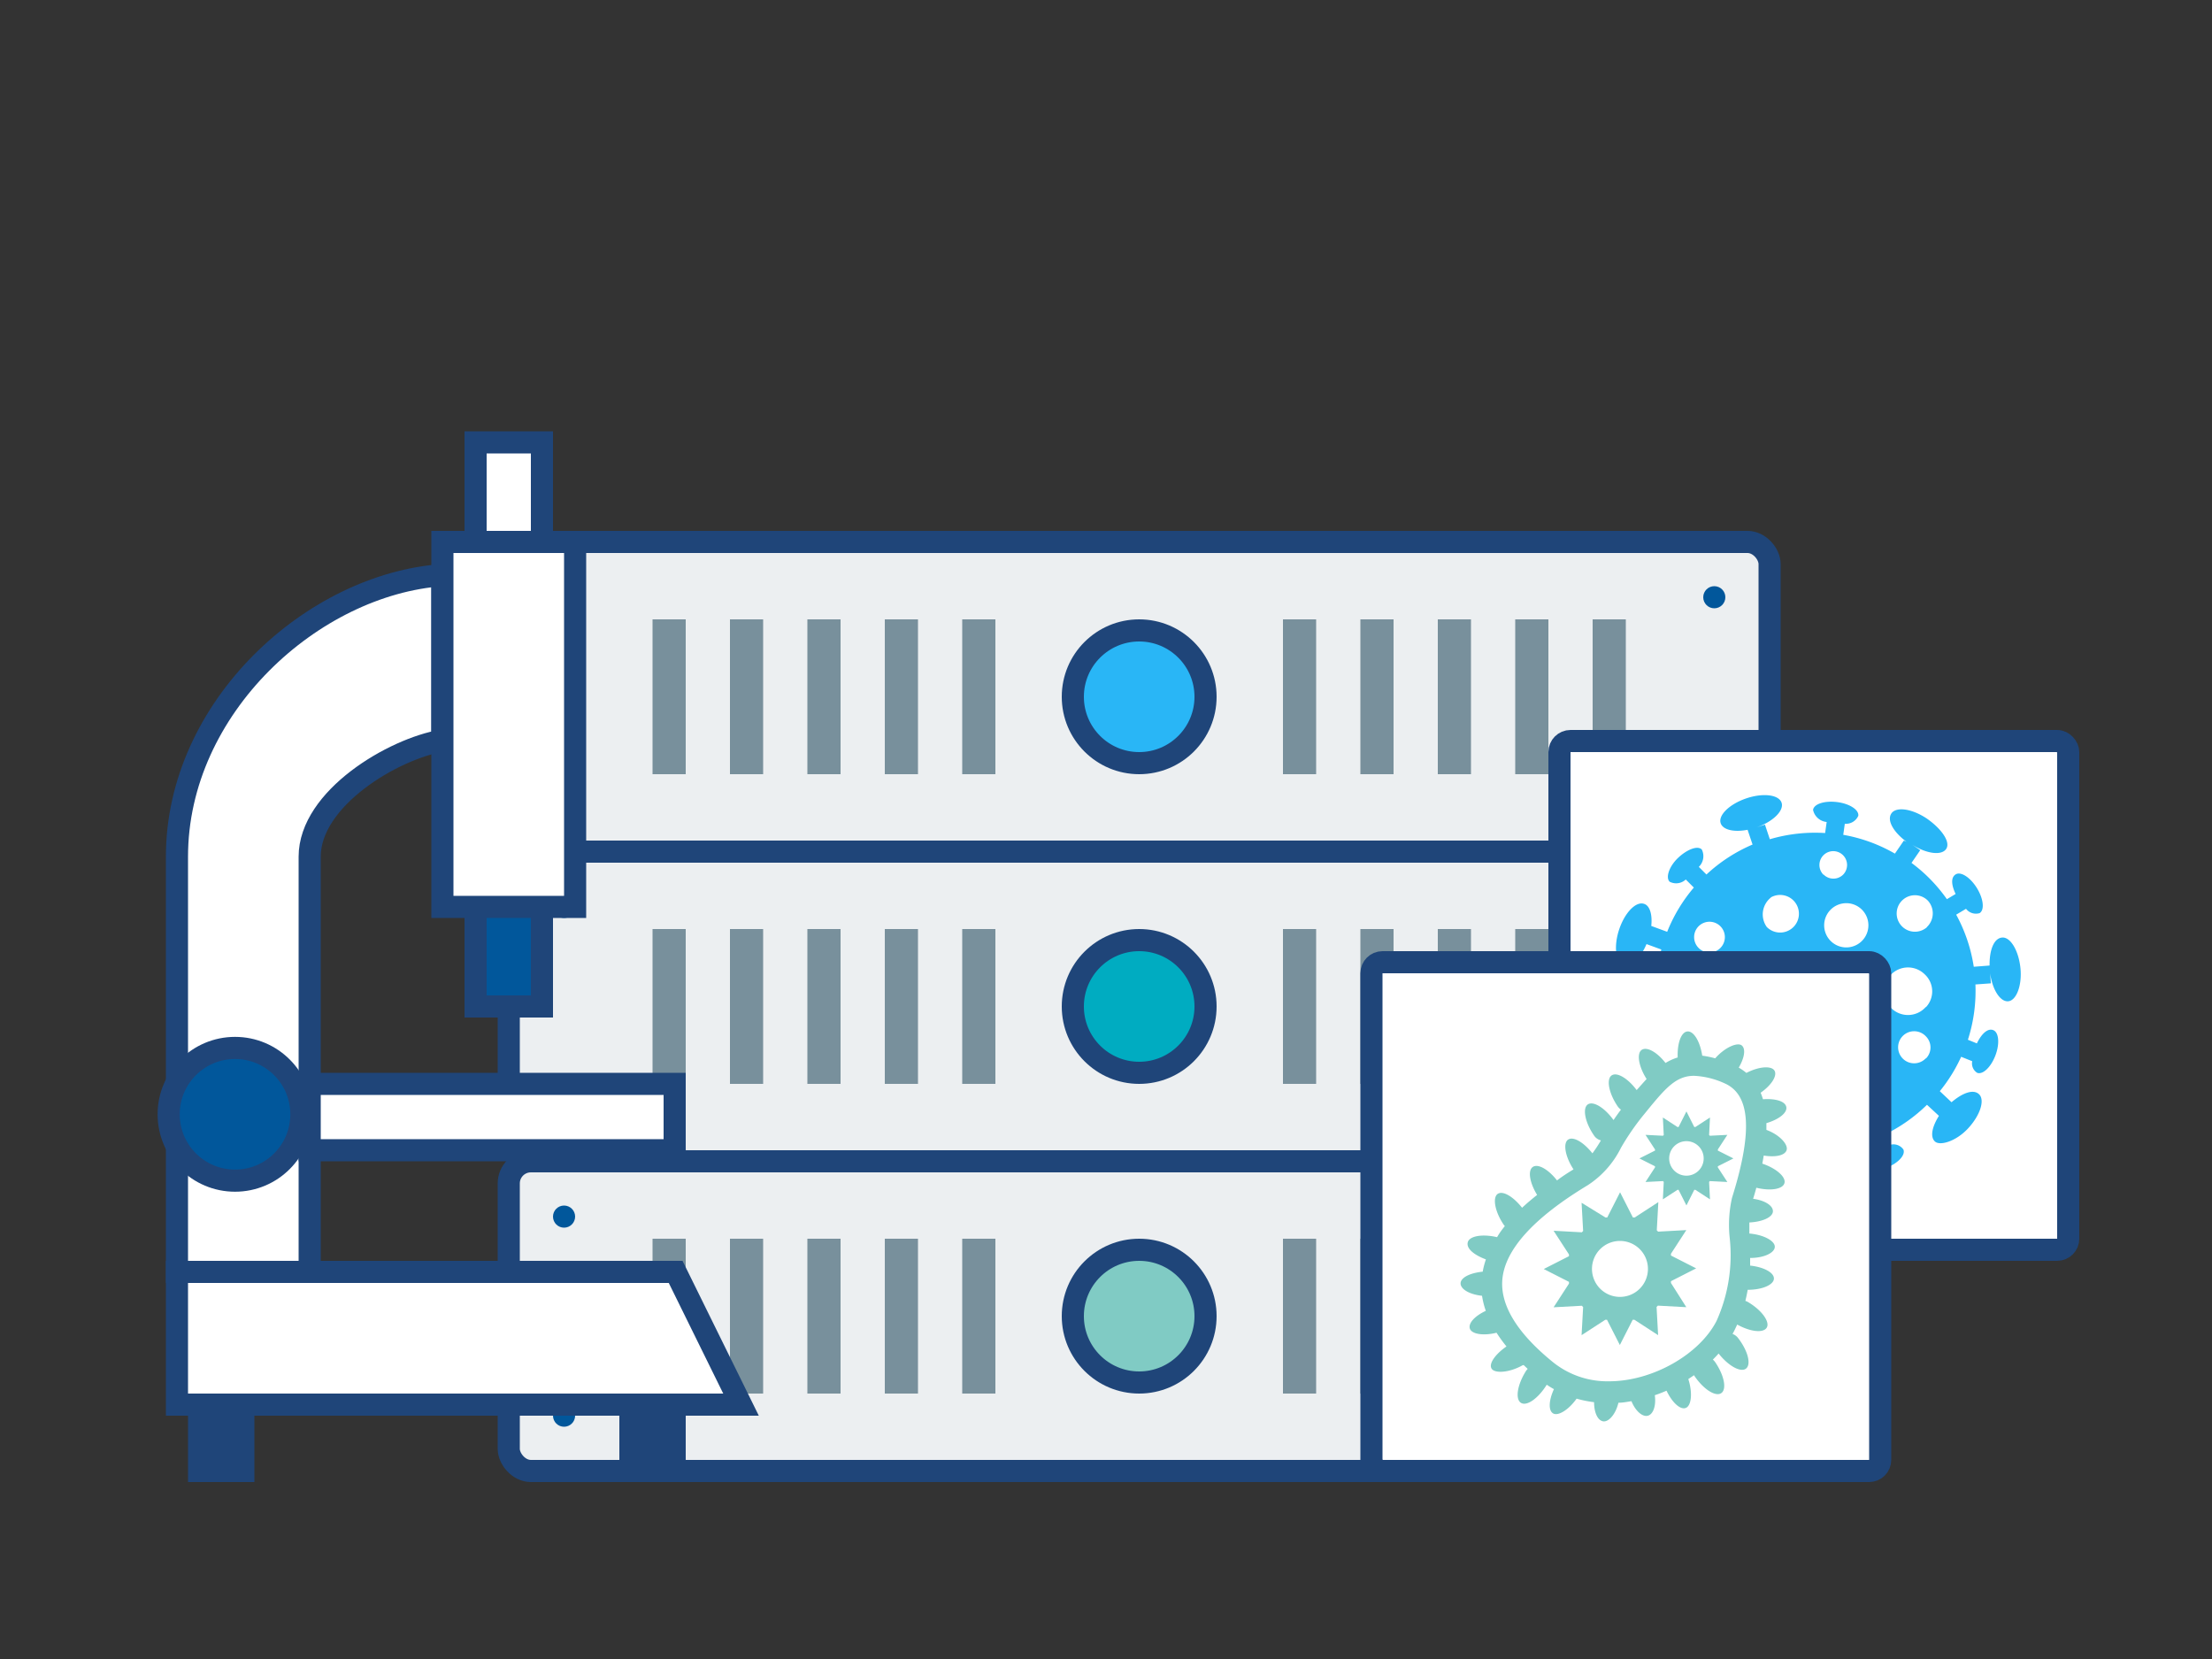 <svg id="artwork" xmlns="http://www.w3.org/2000/svg" viewBox="0 0 200 150"><rect x="0" y="0" width="200" height="150" fill="#333333" stroke="none"/><defs><style>.cls-1{fill:#eceff1;}.cls-1,.cls-11,.cls-2,.cls-5,.cls-6,.cls-7{stroke:#1f4579;stroke-miterlimit:10;stroke-width:2px;}.cls-2,.cls-8{fill:#29b6f6;}.cls-3{fill:#78909c;}.cls-11,.cls-4{fill:#01579b;}.cls-5{fill:#00acc1;}.cls-6,.cls-9{fill:#80cbc4;}.cls-7{fill:#fff;}.cls-10{fill:#1f4579;}</style></defs><title>gs-solutions</title><g id="server"><rect class="cls-1" x="46" y="49" width="114" height="28" rx="2" ry="2"/><circle class="cls-2" cx="103" cy="63" r="6"/><rect class="cls-3" x="59" y="56" width="3" height="14"/><rect class="cls-3" x="66" y="56" width="3" height="14"/><rect class="cls-3" x="73" y="56" width="3" height="14"/><rect class="cls-3" x="80" y="56" width="3" height="14"/><rect class="cls-3" x="87" y="56" width="3" height="14"/><rect class="cls-3" x="116" y="56" width="3" height="14"/><rect class="cls-3" x="123" y="56" width="3" height="14"/><rect class="cls-3" x="130" y="56" width="3" height="14"/><rect class="cls-3" x="137" y="56" width="3" height="14"/><rect class="cls-3" x="144" y="56" width="3" height="14"/><circle class="cls-4" cx="51" cy="54" r="1"/><circle class="cls-4" cx="51" cy="72" r="1"/><circle class="cls-4" cx="155" cy="54" r="1"/><circle class="cls-4" cx="155" cy="72" r="1"/><rect class="cls-1" x="46" y="77" width="114" height="28" rx="2" ry="2"/><circle class="cls-5" cx="103" cy="91" r="6"/><rect class="cls-3" x="59" y="84" width="3" height="14"/><rect class="cls-3" x="66" y="84" width="3" height="14"/><rect class="cls-3" x="73" y="84" width="3" height="14"/><rect class="cls-3" x="80" y="84" width="3" height="14"/><rect class="cls-3" x="87" y="84" width="3" height="14"/><rect class="cls-3" x="116" y="84" width="3" height="14"/><rect class="cls-3" x="123" y="84" width="3" height="14"/><rect class="cls-3" x="130" y="84" width="3" height="14"/><rect class="cls-3" x="137" y="84" width="3" height="14"/><rect class="cls-3" x="144" y="84" width="3" height="14"/><circle class="cls-4" cx="51" cy="82" r="1"/><circle class="cls-4" cx="51" cy="100" r="1"/><circle class="cls-4" cx="155" cy="82" r="1"/><circle class="cls-4" cx="155" cy="100" r="1"/><rect class="cls-1" x="46" y="105" width="114" height="28" rx="2" ry="2"/><circle class="cls-6" cx="103" cy="119" r="6"/><rect class="cls-3" x="59" y="112" width="3" height="14"/><rect class="cls-3" x="66" y="112" width="3" height="14"/><rect class="cls-3" x="73" y="112" width="3" height="14"/><rect class="cls-3" x="80" y="112" width="3" height="14"/><rect class="cls-3" x="87" y="112" width="3" height="14"/><rect class="cls-3" x="116" y="112" width="3" height="14"/><rect class="cls-3" x="123" y="112" width="3" height="14"/><rect class="cls-3" x="130" y="112" width="3" height="14"/><rect class="cls-3" x="137" y="112" width="3" height="14"/><rect class="cls-3" x="144" y="112" width="3" height="14"/><circle class="cls-4" cx="51" cy="110" r="1"/><circle class="cls-4" cx="51" cy="128" r="1"/><circle class="cls-4" cx="155" cy="110" r="1"/><circle class="cls-4" cx="155" cy="128" r="1"/></g><g id="plate"><rect class="cls-7" x="141" y="67" width="46" height="46" rx="1" ry="1"/></g><path class="cls-8" d="M174.2,74c-1.34-.89-2.76-1.09-3.19-0.45s0.21,1.7,1.37,2.56L172.14,76l-0.81,1.18a14.31,14.31,0,0,0-4.67-1.7l0.14-1a1.22,1.22,0,0,0,1.22-.72c0.07-.54-0.79-1.1-1.92-1.24s-2.1.17-2.17,0.71a1.39,1.39,0,0,0,1.23,1.09l-0.14,1a14.45,14.45,0,0,0-5,.56l-0.44-1.32-0.76.25c1.49-.52,2.51-1.52,2.26-2.24s-1.68-.9-3.2-0.38-2.55,1.53-2.3,2.25,1.64,0.89,3.14.4L158,75l0.46,1.36a14.36,14.36,0,0,0-4.17,2.71l-0.69-.69a1.35,1.35,0,0,0,.27-1.57c-0.38-.39-1.35,0-2.15.76s-1.14,1.77-.76,2.15a1.27,1.27,0,0,0,1.46-.2l0.73,0.73a14.32,14.32,0,0,0-2.41,4l-1.44-.53c0.11-1-.12-1.85-0.66-2-0.73-.24-1.73.79-2.24,2.31s-0.33,3,.4,3.2,1.53-.6,2.07-1.87l1.34,0.49a14.46,14.46,0,0,0-.46,5.08l-1,.12a1.24,1.24,0,0,0-1-1c-0.54.07-.85,1-0.7,2.17s0.71,2,1.25,1.91a1.37,1.37,0,0,0,.73-1.45l1-.12a14.32,14.32,0,0,0,1.86,4.69l-1.2.82c-0.82-.92-1.76-1.36-2.29-1s-0.43,1.85.47,3.18,2.14,2.06,2.77,1.63,0.47-1.36,0-2.45l1.23-.84a14.33,14.33,0,0,0,3.29,3l-0.46.73,0.44,0.28c-0.89-.46-1.75-0.51-2-0.09s0.27,1.32,1.24,1.91,2,0.7,2.27.23-0.14-1.1-.88-1.66l0.31,0.2,0.49-.78a14.33,14.33,0,0,0,4.52,1.45l-0.2,1.5c-1.08.11-1.87,0.54-1.93,1.12-0.07.76,1.17,1.5,2.77,1.65s2.95-.35,3-1.12-0.9-1.33-2.22-1.57l0.19-1.43a14.44,14.44,0,0,0,5.36-.85l0.3,0.81c-0.8.42-1.28,1-1.11,1.45s1.21,0.59,2.28.18,1.77-1.15,1.57-1.66a1.09,1.09,0,0,0-1.16-.44l-0.37-1a14.39,14.39,0,0,0,3.66-2.61l1.08,1c-0.63,1-.81,1.91-0.36,2.32s1.9,0,3-1.19,1.52-2.55,1-3.07-1.53-.12-2.5.71l-1.06-1a14.32,14.32,0,0,0,1.93-3.11l1,0.4a1,1,0,0,0,.45,1.05c0.51,0.19,1.25-.52,1.65-1.58s0.31-2.08-.2-2.28-1.07.35-1.48,1.2l-0.81-.33a14.4,14.4,0,0,0,.68-5l1.4-.1-0.07-.92c0.2,1.49.91,2.61,1.64,2.54s1.26-1.43,1.1-3-0.9-2.83-1.66-2.76-1.15,1.16-1.13,2.53h0l-1.43.11a14.33,14.33,0,0,0-1.59-4.71l0.89-.53a1.13,1.13,0,0,0,1.23.39c0.46-.29.35-1.3-0.25-2.27s-1.46-1.52-1.92-1.23-0.37,1,0,1.77l-0.79.47a14.3,14.3,0,0,0-3.2-3.28l0.79-1.15-0.72-.49c1.3,0.82,2.66,1,3.07.37S175.53,74.92,174.2,74ZM152,94.09a2,2,0,1,1,2.32-.36A1.7,1.7,0,0,1,152,94.09Zm9.55,4.38a1.77,1.77,0,1,1,0-2.5A1.77,1.77,0,0,1,161.55,98.47ZM153.6,83.73a1.39,1.39,0,1,1,0,2A1.39,1.39,0,0,1,153.6,83.73Zm14.64,16.07a1.16,1.16,0,1,1,.18-1.79A1.28,1.28,0,0,1,168.24,99.81Zm-6.52-7.95c-0.84.84-2,1-2.59,0.45s-0.39-1.75.45-2.59,2-1,2.59-.45S162.56,91,161.72,91.86Zm-1.61-10.71a1.7,1.7,0,1,1-.36,2.68A1.95,1.95,0,0,1,160.12,81.15Zm5.71,11.07a1.68,1.68,0,0,1,.45-2.23c0.74-.74,1.74-0.94,2.23-0.45s0.29,1.49-.45,2.23S166.32,92.71,165.83,92.22Zm8.3,3.48a1.45,1.45,0,1,1,0-2A1.42,1.42,0,0,1,174.14,95.7Zm0-4.64a2.15,2.15,0,1,1-.09-2.95A2.09,2.09,0,0,1,174.14,91.06ZM168.42,85a2,2,0,1,1-.09-2.77A2,2,0,0,1,168.42,85Zm-3.55-5.91a1.25,1.25,0,1,1,1.77,0A1.25,1.25,0,0,1,164.88,79.07Zm9.35,4.75a1.65,1.65,0,1,1,.09-2.41A1.71,1.71,0,0,1,174.22,83.82Z"/><g id="plate-2" data-name="plate"><rect class="cls-7" x="124" y="87" width="46" height="46" rx="1" ry="1"/></g><path class="cls-9" d="M159.71,102.16c0-.2,0-0.41,0-0.61,1.12-.33,1.9-0.93,1.8-1.46s-1-.78-2.11-0.7a6,6,0,0,0-.21-0.59c1-.7,1.52-1.55,1.25-2s-1.39-.39-2.54.21a4.65,4.65,0,0,0-.69-0.48c0.51-.87.65-1.68,0.28-2s-1.51.14-2.41,1.16a8.41,8.41,0,0,0-1.17-.24c-0.2-1.29-.77-2.24-1.34-2.19s-0.93,1.08-.88,2.35a4.87,4.87,0,0,0-1.1.5c-0.78-1-1.7-1.5-2.16-1.18s-0.28,1.49.45,2.63c-0.3.32-.6,0.67-0.9,1-0.8-1.07-1.79-1.66-2.27-1.32s-0.26,1.6.56,2.8a1.16,1.16,0,0,0,.29.29c-0.25.33-.47,0.64-0.67,0.94-0.81-1.12-1.84-1.75-2.33-1.41s-0.26,1.61.56,2.8a1.05,1.05,0,0,0,.63.45,12.53,12.53,0,0,1-.77,1.17c-0.79-1-1.73-1.56-2.2-1.24s-0.27,1.53.49,2.69c-0.49.3-1,.62-1.49,1-0.78-1-1.72-1.54-2.19-1.22s-0.29,1.42.39,2.53c-0.47.37-.93,0.76-1.36,1.16-0.79-1-1.74-1.58-2.21-1.25s-0.26,1.6.56,2.8l0.09,0.11c-0.25.31-.49,0.63-0.7,1-1.33-.31-2.5-0.11-2.65.46s0.57,1.15,1.64,1.55a7.24,7.24,0,0,0-.29,1.11c-1.13.11-2,.53-2,1.06s0.82,1,1.94,1.12a7.42,7.42,0,0,0,.34,1.36c-1,.47-1.6,1.12-1.44,1.61s1.21,0.67,2.41.37a13.12,13.12,0,0,0,.9,1.24c-1,.69-1.62,1.55-1.35,2s1.57,0.4,2.83-.31l0.08,0,0.36,0.34a1.22,1.22,0,0,0-.19.24c-0.76,1.23-.95,2.5-0.42,2.83s1.57-.41,2.33-1.64v0q0.32,0.22.65,0.4c-0.46,1-.52,1.92-0.08,2.19s1.39-.29,2.13-1.33a10.12,10.12,0,0,0,1.58.32c0,0.93.32,1.65,0.82,1.73s1.14-.65,1.38-1.68c0.39,0,.79-0.08,1.18-0.14,0.36,0.89,1,1.45,1.49,1.31s0.75-.92.62-1.85q0.54-.18,1.06-0.41c0.51,1.07,1.24,1.75,1.74,1.56s0.64-1.34.23-2.61l0.52-.35,0.05,0.09c0.82,1.2,1.9,1.88,2.41,1.53s0.27-1.6-.55-2.8a1.21,1.21,0,0,0-.21-0.23q0.27-.27.52-0.55c0.89,1.13,2,1.74,2.48,1.36s0.17-1.61-.72-2.76a1.09,1.09,0,0,0-.5-0.37l0.14-.26c0.1-.2.19-0.39,0.28-0.59,1.19,0.66,2.36.79,2.67,0.28s-0.43-1.56-1.67-2.3a1.22,1.22,0,0,0-.26-0.12c0.08-.34.15-0.67,0.21-1,1.31,0,2.34-.45,2.37-1s-0.91-1.06-2.15-1.19c0-.23,0-0.46,0-0.69,1.25,0,2.21-.46,2.23-1s-1-1.1-2.3-1.21c0-.34,0-0.66,0-1,1.2-.06,2.11-0.48,2.13-1s-0.73-1-1.79-1.14c0.09-.29.19-0.62,0.29-1,1.27,0.31,2.38.14,2.54-.41s-0.72-1.34-2-1.77q0.07-.36.13-0.73c1.06,0.17,1.92,0,2.07-.5S160.91,102.6,159.71,102.16ZM145.5,124.89h0a7.84,7.84,0,0,1-5.1-1.74c-3.2-2.6-4.73-5.09-4.57-7.39,0.19-2.72,2.79-5.62,7.73-8.6a8.56,8.56,0,0,0,3-3.38,22.42,22.42,0,0,1,2.07-3l0.31-.38c1.68-2.06,2.63-3.13,4.23-3.13a7.48,7.48,0,0,1,2.76.68c2.29,1,2.55,4.22.78,10l-0.11.36a11.1,11.1,0,0,0-.21,3.59,14.5,14.5,0,0,1-1.19,7.54C153.63,122.49,149.38,124.89,145.5,124.89Z"/><path class="cls-9" d="M152.47,118.19L151.08,116l0-.16,2.28-1.16-2.28-1.16,0-.16,1.39-2.14-2.55.14-0.12-.12,0.14-2.55-2.14,1.39-0.16,0-1.16-2.28-1.16,2.28-0.16,0L143,108.75l0.14,2.55-0.12.12-2.55-.14,1.39,2.14,0,0.16-2.28,1.16,2.28,1.16,0,0.16-1.39,2.14,2.55-.14,0.12,0.12L143,120.72l2.14-1.39,0.16,0,1.16,2.28,1.16-2.28,0.16,0,2.14,1.39-0.14-2.55,0.12-.12Zm-6-.93a2.53,2.53,0,1,1,2.53-2.53A2.53,2.53,0,0,1,146.48,117.26Z"/><path class="cls-9" d="M156.18,106.87l-0.86-1.32,0-.1,1.41-.71-1.41-.71,0-.1,0.86-1.32-1.58.08-0.07-.07,0.08-1.58-1.32.86-0.1,0-0.71-1.41-0.71,1.41-0.1,0-1.32-.86,0.08,1.58-0.07.07-1.58-.08,0.86,1.32,0,0.1-1.41.71,1.41,0.71,0,0.1-0.86,1.32,1.58-.08,0.07,0.07-0.08,1.58,1.32-.86,0.1,0,0.71,1.41,0.71-1.41,0.1,0,1.32,0.86-0.08-1.58,0.07-.07Zm-3.7-.57a1.56,1.56,0,1,1,1.56-1.56A1.56,1.56,0,0,1,152.48,106.3Z"/><rect class="cls-10" x="17" y="128" width="6" height="6"/><rect class="cls-10" x="56" y="128" width="6" height="6"/><polyline class="cls-7" points="43 49 43 40 49 40 49 49"/><polyline class="cls-11" points="49 82 49 91 43 91 43 82"/><path class="cls-7" d="M16,77.46V115H28V77.46c0-5.28,7.56-9.76,12-10.5V52C28.31,52.82,16,63.91,16,77.46Z"/><rect class="cls-7" x="28" y="98" width="33" height="6"/><rect class="cls-7" x="40" y="49" width="12" height="33"/><circle class="cls-11" cx="21.25" cy="100.75" r="6"/><polygon class="cls-7" points="67 127 16 127 16 115 61.09 115 67 127"/></svg>